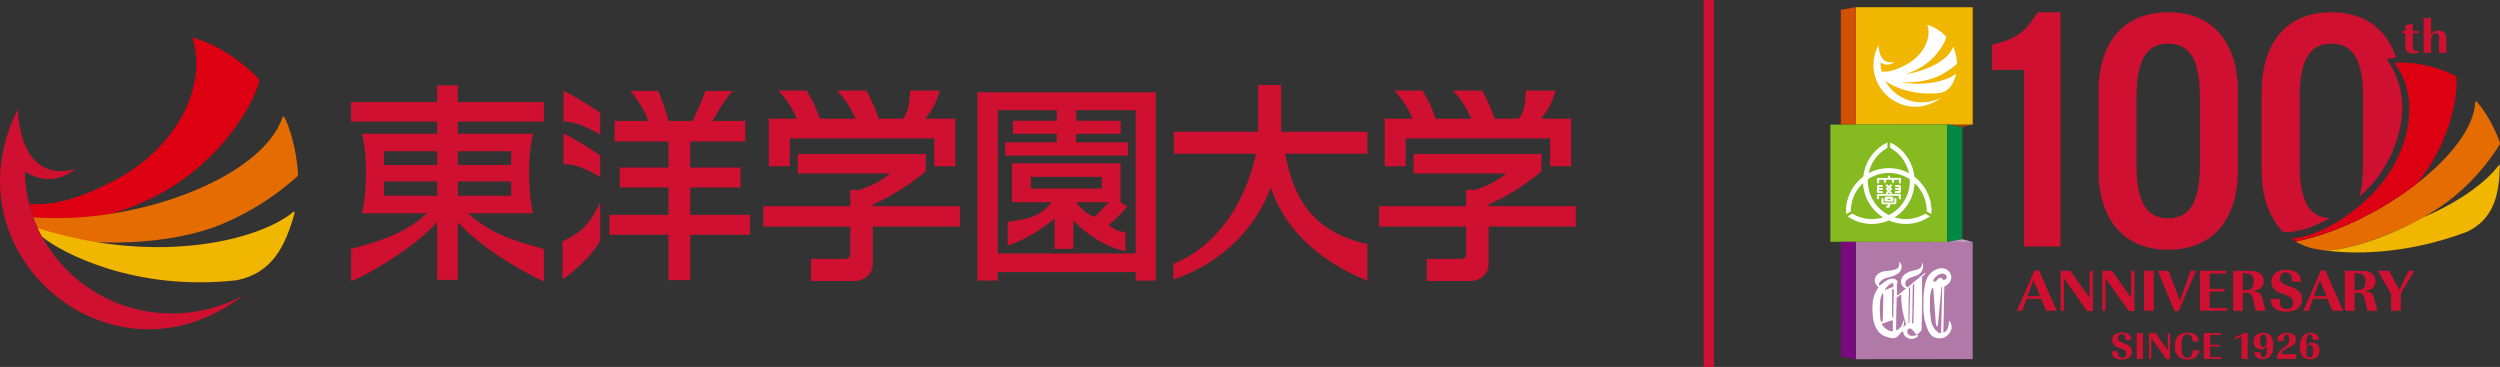 <?xml version="1.0" encoding="UTF-8"?><svg id="b" xmlns="http://www.w3.org/2000/svg" viewBox="0 0 600 88.07"><rect x="0" y="0" width="600" height="88.07" fill="#333333" stroke="none"/><defs><style>.d{fill:#85ba20;}.d,.e,.f,.g,.h,.i,.j,.k,.l,.m,.n,.o,.p{stroke-width:0px;}.e{fill:#e46c00;}.f{fill:#b14100;}.g{fill:#dd0013;}.h{fill:#780c7d;}.i{fill:#b179a8;}.j{fill:#d34f04;}.k{fill:#cf1031;}.l{fill:#c69ec4;}.m{fill:#f1b600;}.n{fill-rule:evenodd;}.n,.p{fill:#fff;}.o{fill:#008944;}</style></defs><g id="c"><path class="k" d="M5.95,41.12c.36,18.89,16.04,34.11,35.34,34.11,6.13,0,11.89-1.54,16.91-4.23C27.07,94.93-13.29,61.08,4.26,26.24c.15,1.61.54,17.76,13.75,14.35-1.17,1.11-6.2,4.44-12.06.54"/><path class="g" d="M62.03,18.95c-.11-.12-6.05-6.99-15.56-9.89-.37-.11-.26.1-.21.29,3.65,12-4.59,26.48-18.55,33.82-7.32,3.85-14.19,6.31-20.66,5.78.28,1.11.63,2.2,1.01,3.27,7.97,2.17,19.82.26,31.52-6.36,11.75-6.64,20.13-18.14,22.63-26.07.07-.25.04-.62-.18-.85"/><path class="e" d="M68.25,28.14c-.18-.36-.46-.08-.48.07-4.81,14.34-35,25.84-59.75,23.94.51,1.41,1.12,2.77,1.8,4.09,10.9,2.98,30.81,2.94,43.78-2.59,6.73-2.87,12.73-6.8,17.61-11.18.25-.23.35-.48.32-.81-.44-6.46-2.24-11.56-3.27-13.53"/><path class="m" d="M70.35,50.91c-8.26,6.76-32.47,12.9-61.27,3.86.32.7.67,1.38,1.03,2.05,4.79,3.96,22.53,13.19,46.74,10.43,8.44-1.68,11.67-8.19,13.84-16.11.11-.37-.2-.41-.34-.23"/><path class="k" d="M277.4,22.15v45.19h-4.84v-2.04h-33.11v2.04h-4.89V22.15h42.84ZM258.25,28.98h10.72v3.14h-10.72v2.04h12.47v3.19h-29.47v-3.19h12.37v-2.04h-10.52v-3.14h10.52v-2.54h-14.16v34.41h33.11V26.44h-14.31v2.54ZM270.57,49.58c-1.55,1.79-3.39,3.49-4.49,4.44,1.62,1.21,2.28,1.54,4.05,1.66l-.05,4.62c-7.23-1.67-11.83-6.73-12.48-7.38v6.83h-4.49v-7.33c-.9.85-5.68,4.67-11.27,6.57v-5.77c4.95-.58,7.91-1.3,10.52-4.69h-9.48v-9.33h26.04v9.33h-.05l1.7,1.05ZM247.38,45.24h17.06v-2.79h-17.06v2.79ZM258.25,48.53c1.55,2.05,2.94,2.98,4.39,3.54,1.04-1,2.39-2.34,3.49-3.54h-7.88Z"/><path class="k" d="M134.98,57.97v9.1c3.44-2.41,7.36-6.07,9.07-9.34v-9.13c-3.23,6.77-5.83,7.64-9.07,9.37"/><path class="k" d="M135.24,39.39c3.33,0,6.27,1.57,8.81,3.12v-5.21c-2.22-1.55-6.07-3.93-8.81-5.28v7.37Z"/><path class="k" d="M135.24,29.15c3.33,0,6.27,1.8,8.81,3.12v-5.21c-2.22-1.55-6.07-3.93-8.81-5.28v7.37Z"/><path class="k" d="M165.65,44.99h12.07v-4.79h-12.07v-6.23h13.22v-4.94h-7.83c.49-.94,2.78-5.09,4.82-7.21h-6.56c-.72,2.18-2.02,4.86-3.06,7.21h-5.79c-.41-1.88-1.61-5.1-2.48-7.21h-6.68c1.34,1.6,3.33,4.31,4.3,7.21h-8.09v4.94h12.92v6.23h-11.67v4.79h11.67v6.58h-14.16v4.79h14.16v10.87h5.24v-10.87h14.36v-4.79h-14.36v-6.58Z"/><path class="k" d="M218.42,21.74c-.16,3.76-.5,5.15-1.72,6.74h-5.79c-.59-1.86-1.97-4.92-2.99-6.74h-7.01c1.8,1.86,3.3,4.17,4.4,6.74h-8.54c-.69-2.16-2.02-4.92-3.15-6.74h-6.79c1.77,1.86,3.45,4.36,4.38,6.74h-6.68v11.42h5.04v-6.68h34.66v6.68h5.04v-11.42h-7.22c1.94-2.3,2.85-4.36,3.49-6.74h-7.11Z"/><path class="k" d="M209.46,49.08c3.94-1.6,9.87-5.43,12.72-7.98v-4.14h-30.72v4.69h22.19c-2.24,2-5.69,3.39-7.38,3.94h-2.19v3.89h-20.9v4.89h20.9v6.18c0,.9,0,1.6-1.4,1.6h-8.03v5.29h10.72c.5,0,4.09-.55,4.09-4.14v-8.93h20.94v-4.89h-20.94v-.4Z"/><path class="k" d="M366.21,21.74c-.16,3.76-.5,5.15-1.72,6.74h-5.79c-.59-1.86-1.97-4.92-2.99-6.74h-7.01c1.8,1.86,3.3,4.17,4.4,6.74h-8.54c-.69-2.16-2.02-4.92-3.15-6.74h-6.79c1.77,1.86,3.45,4.36,4.38,6.74h-6.68v11.42h5.04v-6.68h34.66v6.68h5.04v-11.42h-7.22c1.94-2.3,2.85-4.36,3.49-6.74h-7.11Z"/><path class="k" d="M357.26,49.08c3.94-1.6,9.87-5.43,12.72-7.98v-4.14h-30.72v4.69h22.19c-2.24,2-5.69,3.39-7.38,3.94h-2.19v3.89h-20.9v4.89h20.9v6.18c0,.9,0,1.6-1.4,1.6h-8.03v5.29h10.72c.5,0,4.09-.55,4.09-4.14v-8.93h20.94v-4.89h-20.94v-.4Z"/><path class="k" d="M328.18,58.6c-13.55-3.07-17.77-11.41-19.75-21.7h19.75v-5.29h-20.7v-11.21h-5.54v11.21h-20.25v5.29h19.75c-1.22,5.86-5.76,20.63-19.83,26.43v3.77c12.81-4.4,20.07-13.31,23.43-22.15,1.62,5.68,7.42,16.09,23.14,22.43v-8.78Z"/><path class="k" d="M104.92,29.18v2.94h-18.06c1.33,4.71,1.28,13.81,0,19.07h15.6c-6.22,5.9-14.94,7.53-18.21,8.58v7.78c5.2-2.25,15.68-8.51,20.66-14.29v13.91h4.98v-13.91c4.98,5.78,15.46,12.04,20.66,14.29v-7.78c-3.27-1.04-11.99-2.68-18.21-8.58h15.62c-1.28-5.27-1.33-14.36,0-19.07h-18.08v-2.94h20.66v-4.69h-20.66v-3.99h-4.98v3.99h-20.66v4.69h20.66ZM109.9,43.54h12.77v3.44h-12.77v-3.44ZM109.9,36.31h12.77v3.29h-12.77v-3.29ZM92.16,43.54h12.77v3.44h-12.77v-3.44ZM104.92,39.6h-12.77v-3.29h12.77v3.29Z"/><rect class="k" x="408.89" width="2.46" height="88.07"/><path class="k" d="M506.8,84.31h1.43c.01.49.06.83.14,1.02.17.37.48.55.93.55.34,0,.6-.1.79-.31.15-.17.23-.4.23-.69s-.1-.55-.29-.73c-.13-.12-.28-.22-.44-.29-.12-.05-.28-.12-.49-.2l-.6-.23c-.34-.13-.58-.24-.73-.34-.56-.36-.84-.85-.84-1.46,0-.46.15-.84.44-1.16.42-.46,1.07-.69,1.93-.69.8,0,1.41.22,1.8.65.29.32.44.71.44,1.2h-1.39c-.02-.48-.09-.83-.19-1.04-.06-.11-.16-.21-.31-.29-.14-.07-.3-.11-.47-.11-.29,0-.52.09-.68.27-.14.17-.22.38-.22.66s.08.48.25.64c.15.14.44.29.86.46l.55.22c.43.17.73.31.9.41.56.35.84.85.84,1.49,0,.57-.2,1.04-.59,1.41-.18.17-.44.3-.77.39-.33.1-.69.14-1.1.14-.64,0-1.14-.1-1.51-.32-.28-.16-.51-.38-.67-.66-.17-.29-.25-.6-.25-.94v-.06Z"/><rect class="k" x="512.8" y="79.94" width="1.51" height="6.2"/><polygon class="k" points="520.81 86.19 519.91 86.19 516.32 81.11 516.32 86.14 515.8 86.14 515.8 79.94 517.32 79.94 520.29 84.15 520.29 79.94 520.81 79.94 520.81 86.19"/><path class="k" d="M527.74,81.94h-1.5c-.03-.49-.14-.88-.32-1.19-.21-.35-.52-.53-.95-.53-.48,0-.84.23-1.07.69-.23.46-.35,1.16-.35,2.1,0,1.05.14,1.82.41,2.31.1.17.23.31.41.41.18.1.37.15.58.15.29,0,.55-.09.78-.28.25-.21.41-.57.49-1.08.02-.1.03-.26.04-.48h1.53c-.03.47-.16.87-.39,1.2-.22.32-.49.55-.81.71-.47.23-.99.35-1.55.35-.43,0-.84-.06-1.23-.19-.39-.13-.7-.3-.95-.53-.3-.27-.53-.62-.68-1.05-.16-.43-.23-.92-.23-1.47s.08-1.04.24-1.49c.16-.44.38-.79.67-1.04.25-.23.57-.4.96-.53.39-.13.79-.19,1.22-.19.52,0,.98.09,1.38.26.4.18.72.43.95.77.22.31.35.68.38,1.11"/><polygon class="k" points="533 79.94 533 80.38 530.42 80.38 530.42 82.74 532.71 82.74 532.71 83.16 530.42 83.16 530.42 85.71 533.13 85.71 533.13 86.14 528.91 86.14 528.91 79.94 533 79.94"/><polygon class="k" points="539.44 86.14 537.97 86.14 537.97 80.74 536.47 81.43 536.41 80.94 538.8 79.89 539.44 79.89 539.44 86.14"/><path class="k" d="M544.07,82.96c-.26.6-.73.9-1.4.9-.55,0-1.01-.19-1.36-.57-.3-.32-.45-.77-.45-1.34,0-.32.06-.61.17-.88.11-.27.26-.5.46-.67.19-.17.43-.29.72-.39.3-.1.61-.14.94-.14.47,0,.87.09,1.22.26.35.18.61.43.8.76.28.49.41,1.17.41,2.06,0,1.1-.25,1.94-.74,2.51-.43.5-1.03.75-1.8.75-.28,0-.55-.04-.82-.13-.26-.08-.49-.2-.66-.34-.35-.29-.54-.69-.56-1.21h1.48c.01.4.05.68.12.85.12.28.31.42.57.42.29,0,.52-.17.68-.52.15-.34.23-1.11.23-2.34M543.2,80.28c-.25,0-.45.12-.58.35-.16.27-.23.66-.23,1.17,0,.56.1.98.29,1.26.12.18.3.26.52.26.27,0,.48-.13.61-.38.15-.27.22-.65.22-1.14,0-1.02-.28-1.54-.84-1.54"/><path class="k" d="M546.57,81.81c0-.06,0-.1,0-.13,0-.46.14-.85.43-1.16.39-.43,1.01-.64,1.87-.64.39,0,.73.05,1.04.15s.54.24.7.42c.26.29.39.66.39,1.11,0,.34-.08.63-.25.88-.22.32-.73.65-1.53.99-.57.25-.98.48-1.22.71-.24.24-.39.53-.45.87h3.52v1.14h-4.6c0-.52.09-.96.27-1.32.14-.27.34-.52.61-.76.2-.18.44-.37.71-.56.42-.3.7-.53.84-.69.36-.39.53-.87.53-1.44,0-.47-.08-.79-.25-.93-.11-.1-.25-.15-.42-.15-.32,0-.53.18-.63.55-.05.17-.08.5-.07.98h-1.5Z"/><path class="k" d="M553.49,83.12c.27-.6.73-.89,1.4-.89.55,0,1,.19,1.36.57.3.32.45.77.45,1.34,0,.32-.06.61-.17.88-.11.27-.26.5-.46.67-.19.16-.43.29-.72.39-.29.1-.61.14-.94.14-.47,0-.87-.09-1.22-.26-.35-.18-.62-.43-.8-.76-.27-.49-.41-1.17-.41-2.06,0-1.1.25-1.94.75-2.51.43-.5,1.03-.75,1.8-.75.28,0,.55.04.81.12.26.08.48.2.66.34.36.29.54.69.56,1.2h-1.48c-.02-.41-.06-.7-.12-.85-.12-.28-.31-.42-.57-.42s-.47.13-.62.4c-.19.35-.29,1.04-.29,2.07v.39ZM554.34,82.76c-.26,0-.46.12-.6.38-.15.27-.22.65-.22,1.15,0,1.01.28,1.52.83,1.52.26,0,.46-.12.59-.36.16-.27.23-.66.23-1.15,0-1.03-.28-1.54-.83-1.54"/><path class="k" d="M503.63,22.14c0-11.83,5.95-19.2,16.74-19.2s16.74,7.37,16.74,19.2v18.59c0,11.83-5.95,19.2-16.74,19.2s-16.74-7.37-16.74-19.2v-18.59ZM512.76,39.58c0,8.99,2.49,12.82,7.61,12.82s7.61-3.83,7.61-12.82v-16.29c0-8.99-2.49-12.82-7.61-12.82s-7.61,3.83-7.61,12.82v16.29Z"/><path class="k" d="M485.8,16.77h-7.68v-6.07c7.33-1.61,8.58-4.38,10.93-7.76h5.46v56.22h-8.72V16.77Z"/><path class="e" d="M599.94,34.1c-1.78-4.88-4.3-8.41-5.54-9.69-.22-.23-.38.04-.36.16-.51,12.18-23.44,29.43-43.04,33.41,2.21,1.35,4.92,2.09,8.11,2.09.32,0,.62-.02.92-.03v.04c9.1-1.55,21.36-6.7,28.76-12.74,4.55-3.71,8.29-8.08,11.07-12.54.14-.23.16-.45.06-.7"/><path class="m" d="M599.62,39.75c-2.7,3.65-9.02,8.58-17.91,12.33-6.86,3.87-14.55,6.76-21.13,7.88,0,0-1.15.11-1.46.11-.71,0-1.39-.04-2.04-.11,7.34,1.19,20.4,1.19,35.01-4.33,6.45-3.07,7.73-8.96,7.86-15.77.02-.32-.25-.29-.32-.11"/><path class="g" d="M580.12,44c6.72-8.11,9.75-18.73,9.45-25.23-.01-.2-.14-.47-.36-.58-.12-.06-6.42-3.56-14.3-3.13-.31.02-.17.14-.08.27,6,7.95,3.81,21-4.61,30.28-5.31,5.86-13.45,11.05-20.21,11.67.33.25.63.48.99.69,9.96-2.03,20.82-7.5,29.11-13.97"/><path class="k" d="M549.87,55.63c2.78-.25,6.02-1.44,9.25-3.26-4.84-.21-7.2-4.05-7.2-12.79v-16.29c0-8.99,2.49-12.82,7.61-12.82s7.61,3.83,7.61,12.82v16.29c0,3.22-.33,5.77-.98,7.73,1-.89,1.95-1.83,2.84-2.81,5.08-5.61,7.7-13.21,7.56-19.51-.23-3.78-1.4-7.45-3.65-10.68-.14-.2.74-.35,2.17-.4-2.23-6.91-7.56-10.97-15.55-10.97-10.79,0-16.74,7.37-16.74,19.2v18.59c0,6.56,1.84,11.74,5.31,15.06l1.77-.16Z"/><polygon class="f" points="473.45 29.88 467.46 29.89 470.95 30.51 473.45 29.88"/><polygon class="m" points="445.39 1.72 445.39 29.89 467.35 29.87 467.35 29.89 473.45 29.88 473.45 1.75 445.39 1.72"/><polygon class="j" points="445.39 29.89 445.39 1.72 441.8 2.36 441.8 29.9 445.39 29.89"/><polygon class="i" points="445.4 58.03 473.45 58.06 473.45 86.19 445.4 86.22 445.4 58.03"/><polygon class="d" points="467.35 29.87 467.35 58.06 439.29 58.03 439.29 29.9 467.35 29.87"/><polygon class="h" points="441.8 58.03 441.8 85.58 445.4 86.22 445.4 58.04 441.8 58.03"/><polygon class="o" points="467.35 29.87 470.95 30.51 470.95 57.42 467.35 58.06 467.35 29.87"/><polygon class="l" points="473.45 58.06 470.95 57.42 467.41 58.05 473.45 58.06"/><path class="p" d="M464.68,18.51c1.89-.81,3.57-1.91,4.94-3.14.07-.06.1-.13.09-.23-.12-1.81-.63-3.25-.92-3.79-.05-.1-.13-.02-.13.02-1.02,3.03-6.07,5.61-11.48,6.47,1.16-.34,2.36-.83,3.56-1.51,3.3-1.86,5.65-5.09,6.35-7.32.02-.07.01-.17-.05-.24-.03-.03-1.7-1.96-4.37-2.77-.1-.03-.07.03-.06.08,1.02,3.37-1.29,7.43-5.21,9.49-2.06,1.08-3.98,1.77-5.8,1.62-.18-.71-.29-1.44-.31-2.2,1.65,1.09,3.06.16,3.39-.15-3.71.96-3.82-3.58-3.86-4.03-4.92,9.78,6.41,19.28,15.14,12.56-1.41.76-3.03,1.19-4.75,1.19-3.79,0-7.08-2.09-8.75-5.17,1.35,1.11,6.32,3.7,13.12,2.93,2.37-.47,3.28-2.3,3.88-4.52.03-.1-.06-.12-.1-.06-1.93,1.58-6.98,3.04-13.3,2.01,2.84.14,6.15-.2,8.59-1.24"/><path class="n" d="M467.77,76.95s-.04,1.02-.18,1.49c-.17.57-.34.86-.68,1.14-.2.16-.5.3-.5.3l.18-9.49.06-1.64s.96-.43,1.29-1.03c.29-.51.46-.93.33-1.52-.13-.57-.48-1.15-.99-1.47-.69-.43-1.56-.47-2.31-.18-.7.26-1.35.65-1.82,1.24-.29.36-.5.62-.75,1.21-.26.59-.33.96-.49,1.8-.16.84-.28,1.84-.28,2.56s-.04,2.58-.02,2.98c.07,1.12.21,2.29.55,3.37.32,1.02.71,2.26,1.58,2.94.85.66,2.3.76,3.21.16.56-.37,1.07-.95,1.27-1.47.2-.51.21-1.01.08-1.52-.1-.37-.32-.7-.53-.88M465.85,79.89c-.02.1-.13.11-.3.09-.17-.03-.56-.29-.84-.57-.29-.3-.72-.86-1.03-1.63-.31-.77-.51-2.99-.51-3.65,0-.65,0-2.62.08-3.29.07-.68.4-1.58.48-1.67.09-.09.23.02.26.1.03.09.59,8.1.61,8.33.02.23.09.64.17.71.08.08.16.07.19,0,.07-.12.13-.31.17-.62.1-.9.77-8.4.8-8.56.04-.16.13-.35.13-.35l.07.11s-.25,10.89-.27,10.99M466.26,67.07c-.02-.07-.1-.19-.31-.34-.21-.14-.52,0-.69.08-.17.08-.48.57-.57.66-.09.09-.16.06-.29.08-.13.03-.41-.03-.41-.03-.08-.08-.02-.25.04-.41.05-.16.4-.55.69-.81.28-.26.71-.49.94-.57s.44-.06.66-.05c.22,0,.45.14.59.24.14.09.3.34.33.49.03.14-.09.44-.24.59-.14.16-.44.15-.54.15s-.18-.02-.2-.09"/><path class="n" d="M461.84,65.6c-.11.07-4.03,3.35-4.03,3.35,0,0-.4-.26-.47-.44-.07-.18-.12-.69.05-.99.17-.3.59-.68,1.06-.87.47-.18,1.13-.33,1.55-.52.37-.17.82-.48,1.08-.84.34-.47.48-1.06.46-1.51-.02-.38-.05-.59-.22-.7,0,0-.07.86-.34,1.14-.3.31-.7.47-1.32.61-1.35.29-2.87.7-3.33,2.21-.19.63-.04,1.55.56,1.91.24.15.38.18.44.24.06.06.04.1.04.1l-1.93,1.58s-.15,0-.17-.08c0,0-.03-2.18-.03-2.44,0-.23.13-.4.16-.52.04-.12,0-.33-.1-.46-.1-.14-.59-.53-.97-.52-.44.02-.96.16-1.34.36-.39.2-.93.61-1.18.81-.26.2-.69.54-.69.54,0,0-.11-.09-.15-.17-.05-.13-.02-.4.12-.6.14-.2.62-.67,1.11-.9.34-.16,1.32-.37,1.93-.57.61-.2,1.45-.63,1.75-1,.3-.38.52-.81.52-1.29,0-.39-.19-.74-.36-.94-.17-.21-.3-.24-.3-.24,0,0,.16.67.05.95-.11.31-.33.59-.67.77-.25.13-.55.21-.93.28-.38.07-.96.18-1.38.19-.9.02-1.98.4-2.52,1.16-.17.24-.33.59-.34.97-.01.39.11.78.21.97.12.22.34.46.47.57.14.1.19.22.19.22,0,0-.66,1.1-.82,1.49-.7,1.69-.7,3.68-.52,5.47.18,1.83.86,3.87,2.64,4.69.5.23,1.07.41,1.61.52.4.08.82.12,1.2-.05.6-.26.98-.91,1.42-1.35.13-.13.14-.21.21-.16.08.04.14.04.14.04,0,0,.21.95.73,1.3.52.35,1.11.6,1.8.41.77-.22.98-.49,1.07-.68.09-.19.02-.27-.11-.25-.13.03-.38.13-.59.18-.37.08-.85.09-1.16,0-.18-.05-.5-.25-.61-.58-.11-.33-.04-.76.07-.91.11-.14.33-.22.61-.18.27.04.64.44.81.66.17.22.39.53.46.62.07.09.2.2.35.09.15-.1.79-.68.92-.83.13-.14.14-.29.14-.48s.12-5.33.11-5.92c0-.58,0-6.56,0-6.56,0,0,.33-.36.5-.47.17-.1.3-.3.29-.4-.01-.1-.14-.08-.25,0M452.45,69.37c.07-.12.39-.54.83-.94.45-.39,1.05-.57,1.05-.57l.14.94s-1.85.75-1.85.75l-.24.03s-.03-.06.07-.21M451.47,77.25s-.08-.16-.15-.45c-.08-.29-.13-1.81-.17-2.21-.04-.4.04-2.27.17-2.92.13-.64.54-1.38.54-1.38,0,0,.09.23.13.58.03.35-.01,1.9-.03,2.25-.02.35-.06,3.39-.09,3.64-.04.25-.1.34-.22.43-.12.09-.14.08-.18.07M454.29,79.36l-.11.16s-.67-.05-1.07-.29c-.4-.24-.96-.67-1.12-.9-.16-.23-.3-.39-.31-.43,0-.04-.03-.17.04-.21.07-.04,2.26-.8,2.3-.81.04,0,.26-.03.27.09v2.39ZM454.4,75.54c0,.16,0,.25-.03.44-.04.19-.03.2-.13.24-.1.04-.13-.14-.14-.35,0-.22,0-6.01,0-6.18v-.04c0-.09.02-.16.05-.24.03-.08.11-.04.21,0,.09.04.15.16.17.27.02.11-.14,5.7-.14,5.86M457.51,77.77c-.17.11-.61.72-.61.72l-.09.04s-.02-.06.03-.22c.04-.15.2-.89.17-1.06-.03-.17-.16-.39-.16-.39,0,0-.04.15-.12.44-.08.29-.37.92-.46,1.1-.09.18-.96.85-1.05.87-.1.03-.16-.09-.16-.09,0,0,.02-2.92.04-3.3.03-.39.1-4.42.1-4.42l1.03-.81.07.03s0,.32,0,.81.14,2.24.24,2.71c.1.47.6,2.75.67,2.95.07.2.25.51.29.56.04.05.02.07.02.07M458.45,69.03c-.02.07-.18,8.1-.2,8.22-.02.12.06.12-.03.21-.09.09-.19-.04-.19-.04,0,0,.03-.81,0-1.08s.04-2.62.04-3.38.09-3.84.09-3.84l.22-.22s.08.06.06.13M459.21,77.41c-.03.21-.01.23-.06.26s-.19-.03-.23-.1c-.04-.07-.05-.19-.03-.33.02-.14.08-2.44.08-2.74.01-.31.1-6.08.1-6.08l.33-.33c.07.42-.17,9.12-.2,9.33"/><path class="k" d="M576.5,7.46h.78v-1.39l1.78-.42v1.8h1.43v.52h-1.43v3.15c0,.41.04.69.13.85.1.17.26.26.49.26.17,0,.44-.05.82-.15v.53c-.57.14-1.08.21-1.54.21-.7,0-1.19-.24-1.46-.72-.15-.26-.22-.65-.22-1.17v-2.96h-.78v-.52Z"/><path class="k" d="M583.44,8.49c.3-.77.9-1.15,1.8-1.15.38,0,.71.07,1,.21.28.14.5.34.64.6.11.2.18.41.22.64.02.2.03.43.03.68v3.23h-1.77v-3.46c0-.58-.1-.96-.29-1.12-.13-.11-.28-.16-.46-.16s-.34.05-.5.15c-.16.1-.28.23-.37.4-.2.36-.29.91-.29,1.64v2.56h-1.78V4.33h1.78v4.16Z"/><path class="k" d="M489.37,64.9l4.24,9.67h-2.55l-1.19-2.84h-3.48l-1.05,2.84h-1.27l4.21-9.67h1.09ZM486.61,71.08h3.01l-1.59-3.85-1.42,3.85Z"/><polygon class="k" points="502.29 74.64 500.9 74.64 495.35 66.8 495.35 74.57 494.55 74.57 494.55 64.99 496.89 64.99 501.49 71.5 501.49 64.99 502.29 64.99 502.29 74.64"/><polygon class="k" points="512.28 74.64 510.89 74.64 505.34 66.8 505.34 74.57 504.53 74.57 504.53 64.99 506.87 64.99 511.47 71.5 511.47 64.99 512.28 64.99 512.28 74.64"/><rect class="k" x="514.57" y="64.99" width="2.33" height="9.59"/><polygon class="k" points="521.86 74.65 517.88 64.99 520.44 64.99 523.19 72.18 525.74 64.99 527.04 64.99 522.9 74.65 521.86 74.65"/><polygon class="k" points="534.29 64.99 534.29 65.66 530.32 65.66 530.32 69.31 533.84 69.31 533.84 69.97 530.32 69.97 530.32 73.9 534.49 73.9 534.49 74.57 527.98 74.57 527.98 64.99 534.29 64.99"/><path class="k" d="M535.95,64.99h3.44c.91,0,1.6.06,2.06.2.65.18,1.13.49,1.44.92.28.39.41.85.41,1.37,0,.81-.3,1.41-.91,1.8-.48.32-1.1.51-1.85.57v.06c.83,0,1.43.16,1.8.49.19.17.34.39.46.67.05.12.15.43.28.93l.68,2.59h-2.37l-.6-2.48c-.2-.79-.36-1.26-.5-1.42-.22-.28-.68-.43-1.4-.44h-.6v4.34h-2.33v-9.59ZM538.28,69.62h.82c1.19,0,1.79-.67,1.79-2.02,0-.68-.15-1.18-.44-1.52-.29-.32-.75-.49-1.39-.49h-.77v4.02Z"/><path class="k" d="M544.92,71.74h2.21c.01.76.09,1.29.22,1.58.25.57.73.85,1.43.85.53,0,.93-.16,1.22-.47.23-.26.35-.61.35-1.06s-.15-.85-.45-1.13c-.2-.19-.43-.34-.68-.44-.18-.08-.43-.18-.75-.3l-.92-.36c-.52-.2-.9-.38-1.14-.53-.87-.56-1.3-1.32-1.3-2.26,0-.71.23-1.31.69-1.8.66-.71,1.65-1.06,2.99-1.06,1.24,0,2.17.33,2.79,1,.45.49.68,1.1.67,1.85h-2.15c-.03-.74-.13-1.28-.29-1.61-.09-.18-.25-.33-.48-.44-.23-.12-.47-.18-.72-.18-.45,0-.8.14-1.05.41-.22.25-.34.59-.34,1.01s.13.74.39.99c.24.22.68.45,1.33.71l.86.34c.66.26,1.12.47,1.39.64.86.55,1.29,1.32,1.29,2.31,0,.89-.31,1.61-.92,2.18-.28.26-.68.46-1.18.61-.51.15-1.07.22-1.69.22-.98,0-1.76-.16-2.34-.49-.43-.24-.78-.58-1.03-1.02-.26-.45-.39-.94-.39-1.45v-.09Z"/><path class="k" d="M558.1,64.9l4.24,9.67h-2.56l-1.19-2.84h-3.48l-1.05,2.84h-1.26l4.21-9.67h1.09ZM555.35,71.08h3.01l-1.59-3.85-1.42,3.85Z"/><path class="k" d="M562.77,64.99h3.44c.91,0,1.6.06,2.06.2.65.18,1.13.49,1.44.92.28.39.41.85.41,1.37,0,.81-.31,1.41-.91,1.8-.48.32-1.1.51-1.86.57v.06c.83,0,1.43.16,1.8.49.19.17.34.39.46.67.05.12.14.43.28.93l.68,2.59h-2.37l-.6-2.48c-.2-.79-.36-1.26-.5-1.42-.21-.28-.68-.43-1.4-.44h-.6v4.34h-2.33v-9.59ZM565.1,69.62h.81c1.19,0,1.79-.67,1.79-2.02,0-.68-.15-1.18-.44-1.52-.29-.32-.75-.49-1.39-.49h-.77v4.02Z"/><polygon class="k" points="579.44 64.99 576.19 70.41 576.19 74.57 573.86 74.57 573.86 70.56 570.71 64.99 573.38 64.99 575.85 69.61 578.1 64.99 579.44 64.99"/><path class="p" d="M459.46,42.39c-.33-3.13-2.1-6.07-5.02-7.79-.24-.14-.49-.27-.74-.39-.01,0-.03,0-.04,0-.01,0-.02.02-.02.04v1.2s0,.03.02.04c.06.04.13.07.19.11,2.3,1.34,3.78,3.54,4.3,5.96-1.44-.78-3.09-1.21-4.83-1.21s-3.4.44-4.84,1.21c.03-.13.06-.27.09-.4.62-2.36,2.11-4.33,4.21-5.56.06-.04.13-.07.19-.11.02,0,.02-.02.02-.04v-1.2s0-.03-.02-.04-.03,0-.04,0c-.25.12-.5.25-.73.39-2.92,1.71-4.68,4.65-5.02,7.79-2.5,1.87-4.13,4.87-4.13,8.23,0,.21,0,.44.03.69,0,.02.01.03.02.04,0,0,.02,0,.02,0s.02,0,.02,0l1.05-.61s.02-.02.02-.04v-.08c0-2.64,1.13-5.01,2.92-6.68.07,1.61.53,3.23,1.4,4.72.87,1.48,2.05,2.66,3.41,3.51-.13.04-.25.08-.38.11-2.36.62-4.81.28-6.91-.95-.02-.01-.03-.02-.05-.03l-.03-.02s-.03,0-.05,0l-1.03.61s-.02.02-.02.04,0,.03.02.04c.21.14.4.26.57.37,1.63.95,3.41,1.41,5.17,1.41,1.41,0,2.8-.29,4.08-.84,1.29.55,2.68.84,4.08.84,1.76,0,3.54-.45,5.17-1.41.18-.1.37-.23.58-.37.01,0,.02-.02.02-.04s-.01-.03-.02-.04l-1.03-.6s-.03,0-.05,0l-.03.02s-.03.02-.05.03c-1.44.84-3.02,1.25-4.59,1.25-.92,0-1.83-.14-2.7-.41,1.36-.85,2.54-2.03,3.41-3.51.87-1.49,1.32-3.1,1.4-4.72,1.79,1.66,2.92,4.04,2.92,6.68v.08s0,.03.02.04l1.04.61s.03,0,.04,0c.01,0,.02-.02.02-.04.02-.25.03-.48.03-.69,0-3.36-1.62-6.35-4.13-8.23M457.12,48.06c-.9,1.55-2.22,2.77-3.79,3.55-1.53-.76-2.87-1.96-3.8-3.55-.9-1.55-1.32-3.29-1.24-5.04,1.44-.96,3.17-1.52,5.03-1.52s3.58.56,5.03,1.52c.08,1.71-.31,3.46-1.24,5.05"/><path class="p" d="M454.25,48.37c.1,0,.19-.08.19-.19v-.52c0-.26-.21-.47-.47-.47h-1.22c-.26,0-.47.21-.47.47v.52c0,.1.08.19.19.19h1.78ZM452.94,47.88v-.03c0-.09.07-.16.16-.16h.51c.09,0,.16.07.16.16v.03s-.04.08-.08.08h-.67s-.08-.04-.08-.08"/><path class="p" d="M450.79,46.32h.96s.08-.02.1-.04c.03-.03.04-.07.04-.11v-.14c0-.08-.07-.15-.15-.15h-.67c-.06,0-.1-.05-.1-.1v-.11c0-.06.05-.1.1-.1h.67s.08-.02.1-.04.04-.07.04-.11v-.13c0-.08-.07-.15-.15-.15h-.67c-.06,0-.1-.05-.1-.1v-.08c0-.06.05-.1.1-.1h.67s.08-.02.1-.04c.03-.03.04-.07.04-.11v-.14c0-.08-.07-.15-.15-.15h-.96c-.17,0-.31.14-.31.31v1.29c0,.17.14.31.31.31"/><path class="p" d="M455.98,46.55h-2.01s.08-.08.08-.08c.06-.06.06-.15,0-.21l-.32-.32s-.04-.11,0-.15l.33-.33s.05-.08.05-.12c0-.05-.02-.09-.06-.12l-.26-.22s-.04-.05-.04-.08.02-.06.04-.08l.28-.24c.06-.05.07-.15.02-.21l-.09-.11s-.06-.05-.1-.05c-.04,0-.08,0-.11.03l-.38.31s-.09.03-.13,0l-.38-.31s-.07-.04-.11-.03c-.04,0-.07.02-.1.05l-.09.11c-.05.06-.04.16.02.21l.28.24s.04.05.04.08-.02.06-.04.08l-.26.22s-.05.07-.06.12c0,.04.02.09.05.12l.33.33s.03.05.03.07-.01.06-.03.07l-.32.32c-.06.06-.06.15,0,.21l.08.08h-2.01c-.14,0-.25.12-.25.25v.87c0,.05.02.1.06.14.04.04.09.06.14.06h.09c.11,0,.2-.09.2-.2v-.48c0-.11.09-.21.21-.21h4.35c.11,0,.21.09.21.21v.48c0,.05.02.1.06.14.04.04.09.06.14.06h.1c.11,0,.2-.09.2-.2v-.87c0-.07-.03-.13-.08-.18-.05-.05-.11-.08-.18-.08M453.5,45.42l-.1.1s-.06.03-.09,0l-.1-.1s-.02-.03-.02-.05c0-.02,0-.03.02-.05l.1-.08s.03-.01.04-.01.03,0,.04.01l.1.08s.02.03.02.05,0,.04-.02.05M453.28,46.25s.11-.04.15,0l.3.3h-.75l.3-.3Z"/><path class="p" d="M455.92,44.42h-.96c-.08,0-.15.06-.15.14v.14s.02.08.04.1c.03.03.06.05.1.05h.67c.06,0,.1.05.1.1v.08c0,.06-.05.1-.1.1h-.67c-.08,0-.15.07-.15.15v.14s.02.08.04.11c.03.03.06.04.1.04h.67c.06,0,.1.05.1.1v.11c0,.06-.05.1-.1.1h-.67c-.08,0-.15.07-.15.15v.14s.02.08.04.1.06.05.1.05h.96c.17,0,.31-.14.31-.31v-1.29c0-.17-.14-.31-.31-.31"/><path class="p" d="M453.11,42.34v.21c0,.08-.07.15-.15.15h-2.21s0,0,0,0h-.06c-.11,0-.2.09-.2.2v.93c0,.05.02.1.06.14.04.04.09.06.14.06h.1c.11,0,.2-.09.2-.2v-.54c0-.08.07-.15.15-.15h.86c.09,0,.15.07.15.15v.41c0,.05.02.1.06.14.04.04.09.06.14.06h.1c.11,0,.2-.09.2-.2v-.41c0-.08.07-.15.15-.15h1.13c.08,0,.15.07.15.15v.41c0,.05.02.1.06.14.04.04.09.06.14.06h.1c.11,0,.2-.09.2-.2v-.41c0-.08.07-.15.15-.15h.87c.08,0,.15.07.15.15v.54c0,.05.02.1.06.14.04.04.09.06.14.06h.1c.11,0,.2-.09.2-.2v-.93c0-.05-.02-.1-.06-.14-.04-.04-.09-.06-.14-.06h-2.27c-.09,0-.16-.07-.16-.15v-.21c0-.05-.02-.1-.06-.14-.04-.04-.09-.06-.14-.06h-.1c-.11,0-.2.09-.2.2"/><path class="p" d="M454.95,47.55h-.09c-.11,0-.2.09-.2.2v.75c0,.06-.05.11-.11.11h-2.4c-.06,0-.11-.05-.11-.11v-.76c0-.05-.02-.1-.06-.14-.04-.04-.09-.06-.14-.06h-.09c-.11,0-.2.09-.2.2v.88c0,.11.04.21.12.29.08.08.18.12.29.12h1.03s.04,0,.06.02c.02.02.02.04.02.06v.11c0,.07-.06.13-.13.13h-.06c-.11,0-.2.09-.2.2v.12c0,.11.09.2.2.2h.33c.22,0,.4-.18.4-.41v-.35s.04-.08.08-.08h1.03c.23,0,.41-.19.41-.41v-.88c0-.05-.02-.1-.06-.14-.04-.04-.09-.06-.14-.06"/></g></svg>